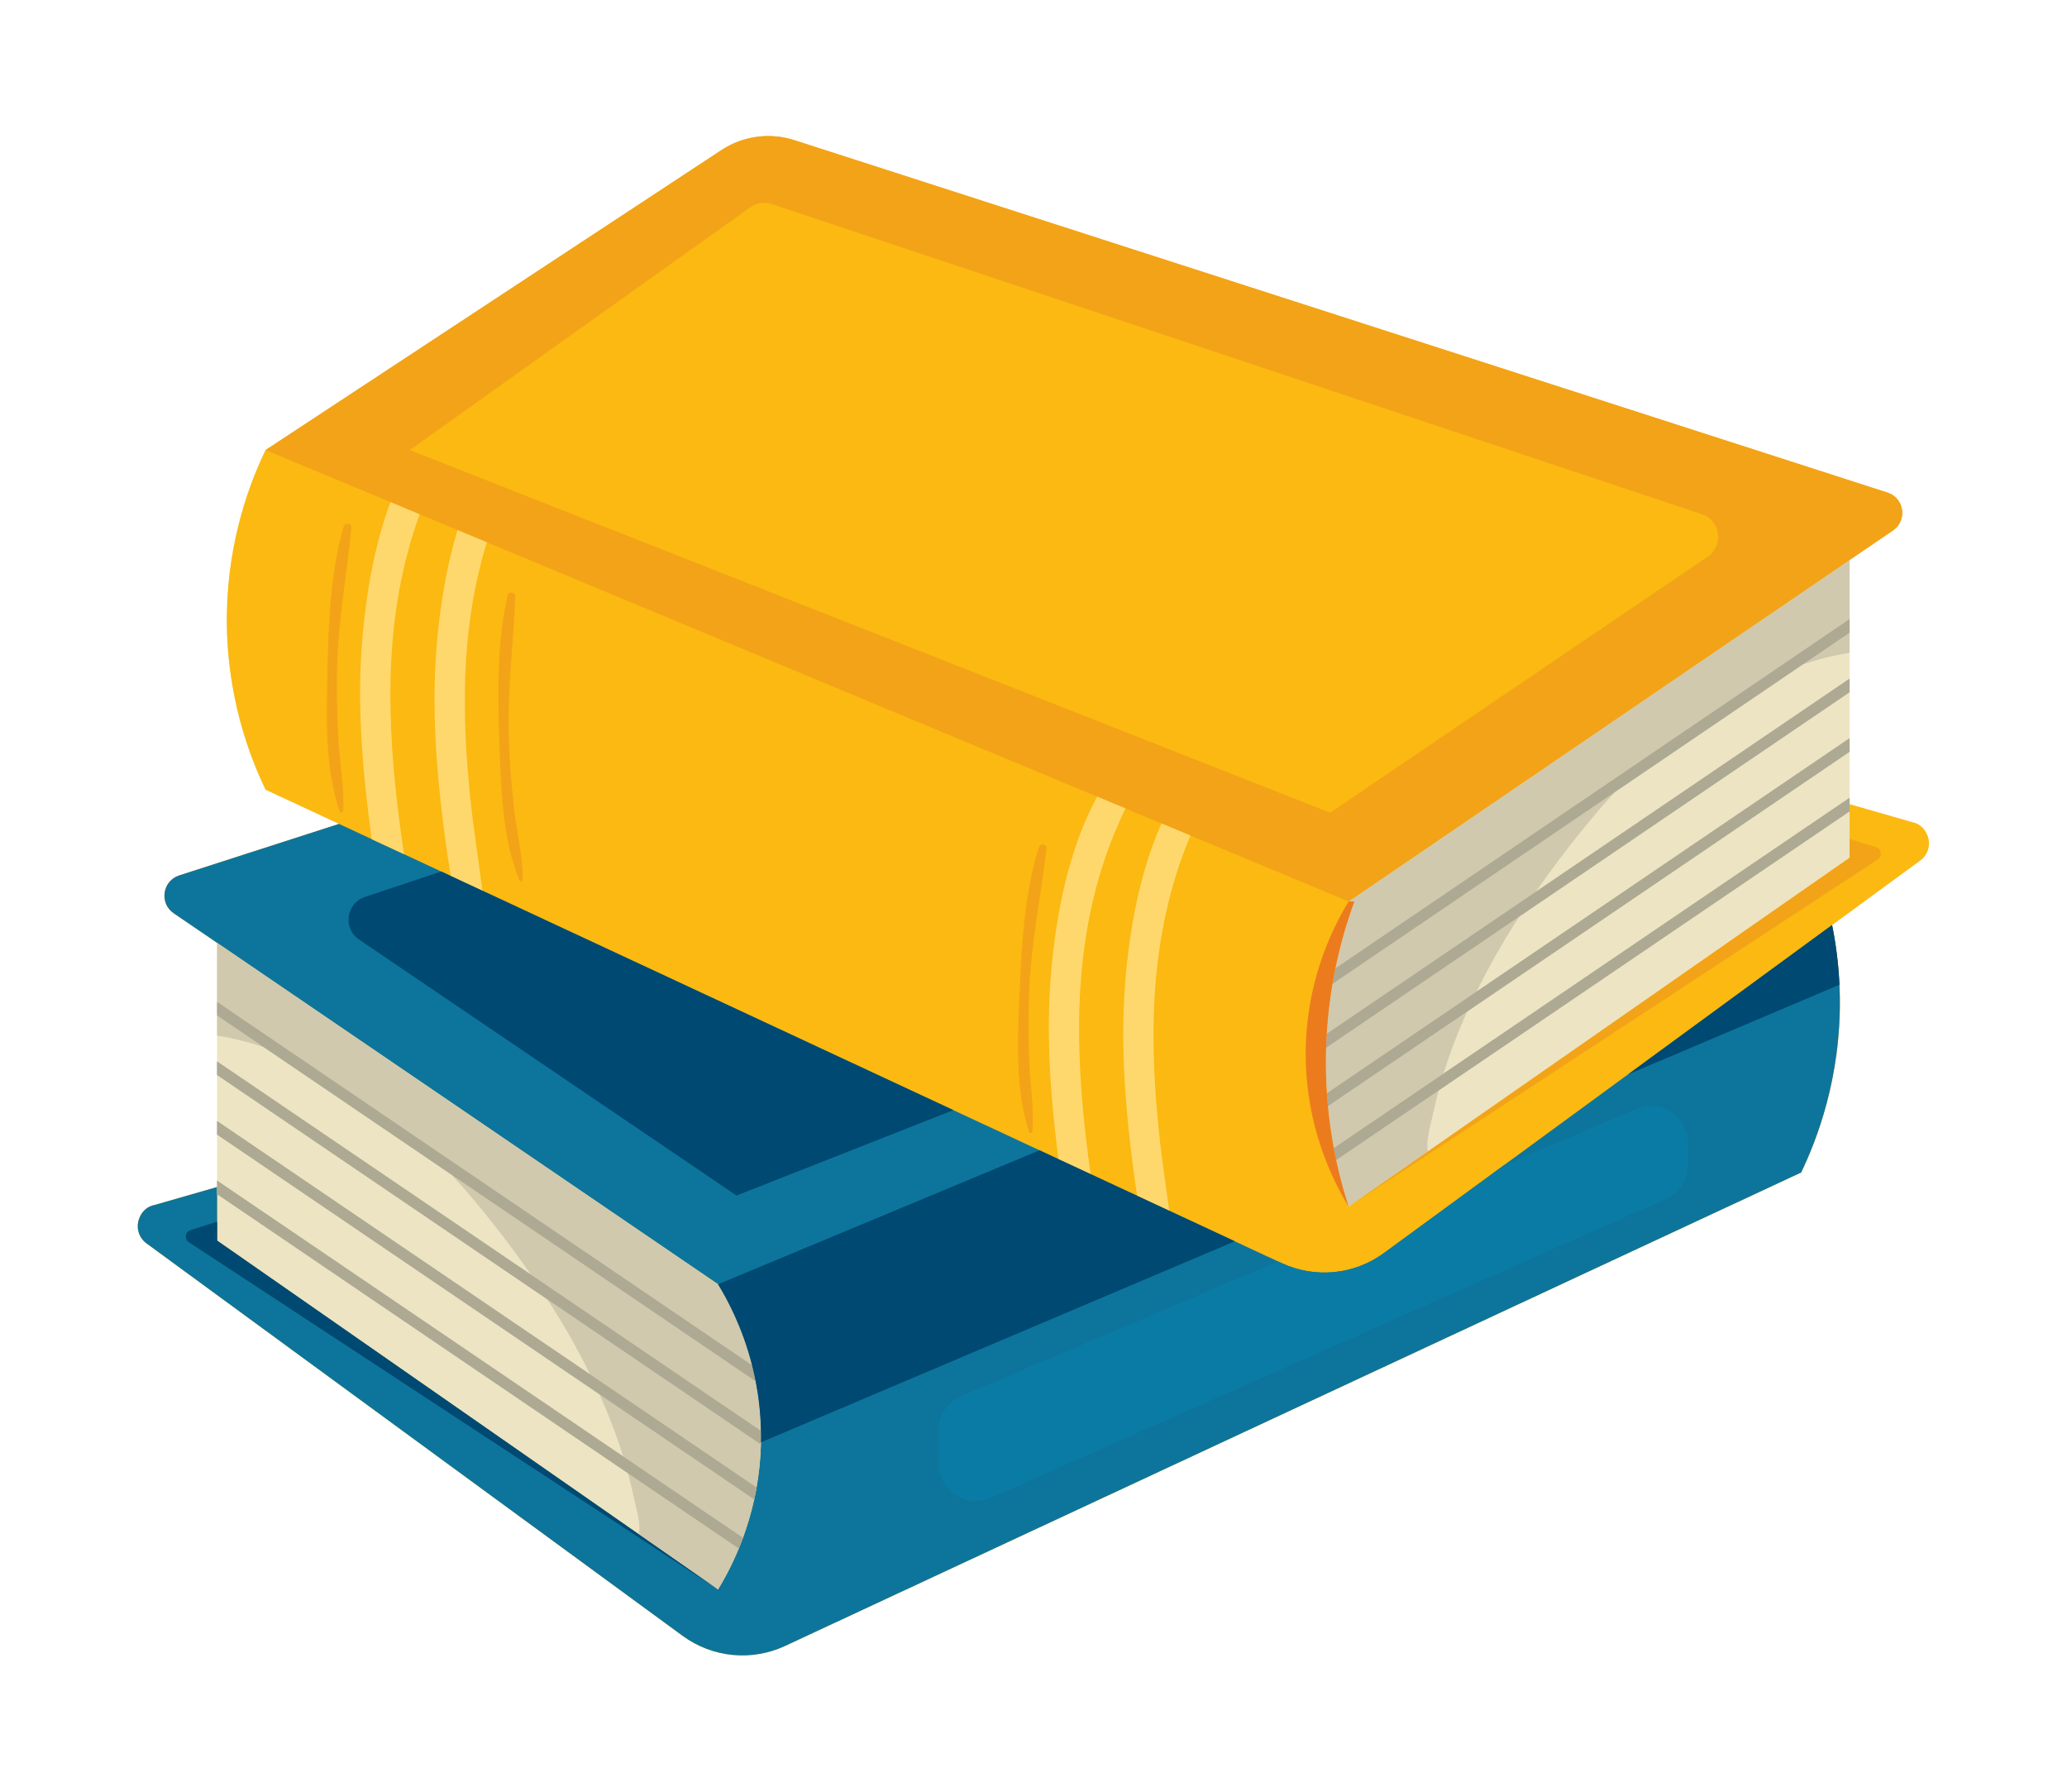 <?xml version="1.0" encoding="utf-8"?>
<!-- Generator: Adobe Illustrator 27.5.0, SVG Export Plug-In . SVG Version: 6.00 Build 0)  -->
<svg version="1.1" id="BASE" xmlns="http://www.w3.org/2000/svg" xmlns:xlink="http://www.w3.org/1999/xlink" x="0px" y="0px"
	 viewBox="0 0 2279 1975" style="enable-background:new 0 0 2279 1975;" xml:space="preserve">
<g>
	<path style="fill:#EDE4C3;" d="M2125.539,922.19c-2.97-8.965-9.599-14.425-17.297-15.845l-68.947-19.818V617.327l47.794-32.573
		c16.144-11,12.579-35.75-6.009-41.709L875.759,154.529c-26.992-8.709-56.528-4.736-80.26,10.899
		C627.951,275.682,460.353,385.887,292.806,496.142c-16.449,34.171-41.3,97.371-42.675,180.075
		c-1.477,90.496,25.921,159.45,42.675,194.284l80.992,37.733l-176.206,56.799c-18.592,5.993-22.161,30.746-6.019,41.746
		l47.783,32.563v269.191l-68.828,19.784c-7.746,1.378-14.423,6.845-17.394,15.866c-3.31,10.046,0.354,20.568,8.396,26.455
		l591.19,432.681c32.792,24,76.047,28.249,112.882,11.089l1120.26-521.889c16.739-34.85,44.138-103.796,42.65-194.293
		c-0.071-4.285-0.207-8.515-0.4-12.693c-0.001-0.013-0.001-0.027-0.002-0.04c-0.715-15.518-2.238-30.294-4.344-44.263
		c-0.002-0.009-0.003-0.018-0.004-0.026c-0.323-2.14-0.66-4.26-1.009-6.362c-0.003-0.017-0.005-0.032-0.008-0.049
		c-0.171-1.029-0.345-2.054-0.522-3.073c-0.007-0.041-0.014-0.08-0.021-0.12c-0.178-1.026-0.36-2.048-0.544-3.064c0,0,0,0,0,0
		c-0.188-1.036-0.378-2.067-0.572-3.093c0-0.003-0.002-0.006-0.002-0.009c-0.362-1.917-0.733-3.818-1.115-5.701l97.166-71.111
		C2125.182,942.765,2128.848,932.223,2125.539,922.19z"/>
	<path style="fill:#FBB911;" d="M2125.539,922.19c-2.97-8.965-9.599-14.425-17.297-15.845l-68.947-19.818v59.087l-32.996,22.975
		l-0.003,0.002l-88.525,61.64l-282.181,196.482c-20.434,14.224-40.868,28.446-61.301,42.67
		c-10.643,7.408-21.284,14.816-31.927,22.224c-18.462,12.851-36.924,25.703-55.387,38.554c-1.359-4.192-2.739-8.633-4.116-13.31
		c-3.333-11.319-6.655-24.036-9.641-38.019c-0.912-4.272-1.793-8.663-2.633-13.168c-2.67-14.315-4.93-29.788-6.485-46.305
		c-0.437-4.646-0.82-9.374-1.139-14.182c-0.882-13.299-1.286-27.208-1.072-41.676c0.042-2.835,0.109-5.647,0.196-8.439
		c0.163-5.224,0.401-10.372,0.711-15.438c0.074-1.214,0.153-2.422,0.235-3.627c1.245-18.232,3.392-35.403,6.114-51.396
		c1.001-5.876,2.079-11.591,3.219-17.143c0.735-3.584,1.496-7.1,2.278-10.545c5.659-24.924,12.427-46.178,18.649-63.172h-6.315
		l227.988-155.378l73.494-50.087l250.838-170.95l47.794-32.573c16.144-11,12.579-35.75-6.009-41.709L875.759,154.529
		c-26.992-8.709-56.528-4.736-80.26,10.899C627.951,275.682,460.353,385.887,292.806,496.142
		c-16.449,34.171-41.3,97.371-42.675,180.075c-1.477,90.496,25.921,159.45,42.675,194.284l80.992,37.733l-176.206,56.799
		c-18.592,5.993-22.161,30.746-6.019,41.746l47.783,32.563l552.31,376.389c9.864,16.133,26.795,47.004,37.525,89.285
		c1.441,5.678,2.771,11.562,3.956,17.644c3.27,16.779,5.444,35.062,5.847,54.681c0.029,1.411,0.05,2.827,0.061,4.251
		c0.005,0.693,0.008,1.384,0.009,2.074c0,0.1-0.001,0.199-0.001,0.299c0,1.995-0.019,3.976-0.055,5.945
		c-0.015,0.789-0.032,1.575-0.052,2.359c-0.437,16.851-2.179,32.709-4.788,47.459c-0.796,4.497-1.671,8.891-2.617,13.18
		c-3.426,15.545-7.749,29.696-12.383,42.299c-1.51,4.108-3.053,8.052-4.608,11.826c-8.313,20.163-16.98,35.485-22.893,45.158
		l-87.305-60.79l-343.48-239.165l-121.524-84.617v-59.086l-68.828,19.784c-7.746,1.378-14.423,6.845-17.394,15.866
		c-3.31,10.046,0.354,20.568,8.396,26.455l591.19,432.681c32.792,24,76.047,28.249,112.882,11.089l1120.26-521.889
		c16.739-34.85,44.138-103.796,42.65-194.293c-0.071-4.285-0.207-8.515-0.4-12.693c-0.001-0.013-0.001-0.027-0.002-0.04
		c-0.715-15.518-2.238-30.294-4.344-44.263c-0.002-0.009-0.003-0.018-0.004-0.026c-0.323-2.14-0.66-4.26-1.009-6.362
		c-0.003-0.017-0.005-0.032-0.008-0.049c-0.171-1.029-0.345-2.054-0.522-3.073c-0.007-0.041-0.014-0.08-0.021-0.12
		c-0.178-1.026-0.36-2.048-0.544-3.064c0,0,0,0,0,0c-0.188-1.036-0.378-2.067-0.572-3.093c0-0.003-0.002-0.006-0.002-0.009
		c-0.362-1.917-0.733-3.818-1.115-5.701l97.166-71.111C2125.182,942.765,2128.848,932.223,2125.539,922.19z"/>
	<path style="fill:#0D759C;" d="M2028.512,1098.226c-0.071-4.285-0.207-8.515-0.4-12.693c-0.001-0.013-0.001-0.027-0.002-0.04
		c-0.715-15.518-2.238-30.294-4.344-44.263c-0.002-0.009-0.003-0.018-0.004-0.026c-0.323-2.14-0.66-4.26-1.009-6.362
		c-0.003-0.017-0.005-0.032-0.008-0.049c-0.171-1.029-0.345-2.054-0.522-3.073c-0.007-0.041-0.014-0.08-0.021-0.12
		c-0.178-1.026-0.36-2.048-0.544-3.064c0,0,0,0,0,0c-0.188-1.036-0.378-2.067-0.572-3.093c0-0.003-0.002-0.006-0.002-0.009
		c-0.362-1.917-0.733-3.818-1.115-5.701l-0.003,0.002l-225.138,164.767l-137.104,100.339l-131.792,96.452
		c-32.797,24.036-76.034,28.263-112.904,11.101l-3.904-1.819l-47.682-22.214l-72.305-33.685c0,0.001,0,0.003,0.001,0.004
		l-35.386-16.485c0-0.002,0-0.003,0-0.005l-51.272-23.886l0.002,0.006l-35.457-16.519c-0.001-0.002-0.001-0.004-0.001-0.006
		l-20.906-9.74l-95.031-44.273L532.063,981.966l0.003,0.019l-35.048-16.328l-0.003-0.019l-10.573-4.926l-41.078-19.137
		c0.001,0.006,0.002,0.013,0.003,0.02l-35.556-16.565c-0.001-0.007-0.002-0.013-0.003-0.02l-36.011-16.776l-176.206,56.799
		c-18.592,5.993-22.161,30.746-6.019,41.746l47.783,32.563l552.31,376.389c9.864,16.133,26.795,47.004,37.525,89.285
		c1.441,5.678,2.771,11.562,3.956,17.644c3.27,16.779,5.444,35.062,5.847,54.681c0.029,1.411,0.05,2.827,0.061,4.251
		c0.005,0.693,0.008,1.384,0.009,2.074c0,0.1-0.001,0.199-0.001,0.299c0,1.995-0.019,3.976-0.055,5.945
		c-0.015,0.789-0.032,1.575-0.052,2.359c-0.437,16.851-2.179,32.709-4.788,47.459c-0.796,4.497-1.671,8.891-2.617,13.18
		c-3.426,15.545-7.749,29.696-12.383,42.299c-1.51,4.108-3.053,8.052-4.608,11.826c-8.313,20.163-16.98,35.485-22.893,45.158
		l-87.305-60.79l-343.48-239.165l-121.524-84.617v-59.086l-68.828,19.784c-7.746,1.378-14.423,6.845-17.394,15.866
		c-3.31,10.046,0.354,20.568,8.396,26.455l591.19,432.681c32.792,24,76.047,28.249,112.882,11.089l1120.26-521.889
		C2002.6,1257.668,2030,1188.723,2028.512,1098.226z"/>
	<path style="fill:#D0C9AD;" d="M838.995,1577.34c-0.404-19.619-2.577-37.902-5.847-54.681c-1.185-6.082-2.515-11.966-3.956-17.644
		c-10.73-42.281-27.661-73.152-37.525-89.285l-552.31-376.389v102.346c17.239,2.588,34.483,6.936,51.548,12.72l206.869,140.49
		c6.571,6.987,12.807,13.959,18.671,20.858c23.669,27.842,47.035,57.785,68.869,89.303l-165.205-112.195l-37.54-25.495
		l-143.212-97.259v14.957l127.738,86.75l63.676,43.244l172.855,117.39c17.188,26.679,33.095,54.327,47.036,82.653l-183.743-124.785
		l-152.287-103.423l-75.275-51.122v14.957l59.801,40.613l178.423,121.172l183.435,124.576c10.102,22.47,18.886,45.31,26.02,68.379
		l-252.484-171.468l-187.857-127.579l-7.338-4.984v14.957l179.054,121.601l274.002,186.082c1.766,6.577,3.392,13.168,4.87,19.772
		c5.78,25.911,9.135,35.8,7.078,47.549l87.305,60.79c5.913-9.673,14.581-24.995,22.893-45.158c1.555-3.774,3.098-7.718,4.608-11.826
		c4.634-12.603,8.957-26.754,12.383-42.299c0.945-4.288,1.82-8.682,2.617-13.18c2.609-14.75,4.351-30.607,4.788-47.459
		c0.02-0.785,0.038-1.57,0.052-2.359c0.036-1.969,0.055-3.951,0.055-5.945c0-0.1,0.001-0.199,0.001-0.299
		c-0.001-0.69-0.003-1.381-0.009-2.074C839.044,1580.167,839.024,1578.751,838.995,1577.34z"/>
	<path style="fill:#D0C9AD;" d="M1788.457,788.277l-73.494,50.087l-227.988,155.378h6.315c-6.222,16.994-12.99,38.247-18.649,63.172
		c-0.782,3.445-1.543,6.961-2.278,10.545c-1.139,5.552-2.218,11.267-3.219,17.143c-2.722,15.992-4.869,33.164-6.114,51.396
		c-0.082,1.205-0.161,2.413-0.235,3.627c-0.31,5.066-0.548,10.214-0.711,15.438c-0.087,2.792-0.154,5.603-0.196,8.439
		c-0.213,14.467,0.19,28.377,1.072,41.676c0.319,4.809,0.703,9.536,1.139,14.182c1.555,16.517,3.815,31.99,6.485,46.305
		c0.84,4.505,1.721,8.896,2.633,13.168c2.987,13.983,6.308,26.7,9.641,38.019c1.378,4.677,2.757,9.118,4.116,13.31
		c18.463-12.85,36.924-25.703,55.387-38.554c10.643-7.408,21.285-14.816,31.927-22.224c-2.052-11.743,1.303-21.635,7.08-47.536
		c1.479-6.603,3.104-13.195,4.87-19.771l274.003-186.083l130.054-88.323v0l49.001-33.277v-14.957l-7.338,4.983l-47.909,32.536
		l-7.427,5.044l-132.522,89.999l-252.483,171.469c7.133-23.07,15.917-45.91,26.02-68.38l165.779-112.585l17.655-11.99
		l145.051-98.508l33.374-22.665l59.801-40.613v-14.957l-75.275,51.122l-29.086,19.753l-123.202,83.67l-85.303,57.932l-98.438,66.852
		c5.475-11.124,11.252-22.144,17.293-33.042c9.34-16.851,19.305-33.409,29.742-49.61l113.871-77.333l30.204-20.513l28.78-19.545
		l49.127-33.364l14.55-9.88l127.738-86.75v-14.957l-143.212,97.259l-10.262,6.969l-27.279,18.526l-50.187,34.083l-71.905,48.833
		l-43.114,29.28c3.974-5.736,7.998-11.42,12.066-17.049c18.283-25.298,37.44-49.479,56.803-72.254
		c3.76-4.423,7.675-8.877,11.73-13.346c2.27-2.5,4.583-5.005,6.941-7.512l67.016-45.512l139.853-94.978
		c17.065-5.784,34.309-10.132,51.548-12.72V617.327L1788.457,788.277z"/>
	<path style="fill:#AEA992;" d="M497.774,1294.897l335.373,227.762c-1.185-6.082-2.515-11.966-3.956-17.644l-390.674-265.317
		l-84.022-57.062l-115.139-78.194v14.957l51.548,35.008L497.774,1294.897z"/>
	<path style="fill:#AEA992;" d="M430.77,1315.06l172.855,117.39l235.329,159.818c0.02-0.785,0.038-1.57,0.052-2.359
		c0.036-1.969,0.055-3.951,0.055-5.945c0-0.1,0.001-0.199,0.001-0.299c-0.001-0.69-0.003-1.381-0.009-2.074
		c-0.011-1.424-0.031-2.84-0.061-4.251l-253.68-172.282l-165.205-112.195l-37.54-25.495l-143.212-97.259v14.957l127.738,86.75
		L430.77,1315.06z"/>
	<path style="fill:#AEA992;" d="M477.581,1412.516l183.435,124.576l170.534,115.815c0.945-4.288,1.82-8.682,2.617-13.18
		l-183.505-124.624l-183.743-124.785l-152.287-103.423l-75.275-51.122v14.957l59.801,40.613L477.581,1412.516z"/>
	<path style="fill:#AEA992;" d="M418.411,1437.998l274.002,186.082l122.146,82.952c1.555-3.774,3.098-7.718,4.608-11.826
		l-132.132-89.735l-252.484-171.468l-187.857-127.579l-7.338-4.984v14.957L418.411,1437.998z"/>
	<path style="fill:#AEA992;" d="M1840.136,817.692l-3.429,2.329l-75.525,51.292l-254.994,173.173l-33.826,22.973
		c-1.139,5.552-2.218,11.267-3.219,17.143l89.491-60.777l213.292-144.852l8.952-6.079l67.016-45.512l139.853-94.978l51.548-35.008
		v-14.957l-115.139,78.194L1840.136,817.692z"/>
	<path style="fill:#AEA992;" d="M1885.821,852.332l-27.279,18.526l-50.187,34.083l-71.905,48.833l-43.114,29.28l-217.099,147.438
		l-13.445,9.131c-0.31,5.066-0.548,10.214-0.711,15.438l71.14-48.313l141.803-96.302l113.871-77.333l30.204-20.513l28.78-19.545
		l49.127-33.364l14.55-9.88l127.738-86.75v-14.957l-143.212,97.259L1885.821,852.332z"/>
	<path style="fill:#AEA992;" d="M1934.933,884.644l-123.202,83.67l-85.303,57.932l-98.438,66.852l-165.032,112.078
		c0.319,4.809,0.703,9.536,1.139,14.182l153.538-104.271l165.779-112.585l17.655-11.99l145.051-98.508l33.374-22.665l59.801-40.613
		v-14.957l-75.275,51.122L1934.933,884.644z"/>
	<path style="fill:#AEA992;" d="M1984.048,916.955l-7.427,5.044l-132.522,89.999l-252.483,171.469l-121.033,82.196
		c0.84,4.505,1.721,8.896,2.633,13.168l113.021-76.756l274.003-186.083l130.054-88.323v0l49.001-33.277v-14.957l-7.338,4.983
		L1984.048,916.955z"/>
	<path style="fill:#F3A318;" d="M998.271,790.103l211.35,88.068c0.002-0.004,0.004-0.008,0.006-0.011l31.185,12.994
		c-0.002,0.004-0.004,0.008-0.005,0.012l39.77,16.572l0.006-0.014l32.039,13.351c-0.002,0.004-0.004,0.01-0.006,0.014l84.604,35.253
		l89.756,37.4l227.988-155.378l73.494-50.087l250.838-170.95l47.794-32.573c16.144-11,12.579-35.75-6.009-41.709L875.759,154.529
		c-26.992-8.709-56.528-4.736-80.26,10.899C627.951,275.682,460.353,385.887,292.806,496.142l592.932,247.069L998.271,790.103z
		 M451.768,496.144l375.445-267.643c6.881-4.906,15.693-6.227,23.711-3.554l1025.387,341.796
		c20.784,6.928,24.61,34.677,6.476,46.972l-77.594,52.606l-99.538,67.483l-70.408,47.735l-168.701,114.374l-42.562-16.767
		l-317.548-125.096L991.99,708.962L451.768,496.144z"/>
	<path style="fill:#F3A318;" d="M2006.298,968.59l-0.003,0.002l-88.525,61.64l-282.181,196.482l-61.299,42.682l-31.854,22.18
		l-55.451,38.61l65.053-42.684l22.904-15.028l361.972-237.504l74.764-49.056l0.001-0.001l9.53-6.253l18.085-11.867l31.199-20.471
		c3.849-2.526,4.266-7.505,1.841-10.711c-0.87-1.15-2.101-2.073-3.675-2.571l-8.76-2.772l-20.606-6.519v20.866L2006.298,968.59z"/>
	<path style="fill:#FFD86D;" d="M437.86,884.858c-6.284-54.961-9.5-110.471-5.975-165.747c3.003-47.091,11.32-93.891,26.14-138.739
		c1.488-4.505,3.057-8.978,4.695-13.424l-32.236-13.432c-17.875,48.154-26.671,100.743-30.868,148.963
		c-5,57.434-2.25,115.296,4.022,172.516c0.831,7.589,1.705,15.182,2.627,22.772c1.103,9.088,2.276,18.174,3.544,27.242
		c0.001,0.007,0.002,0.013,0.003,0.02l35.556,16.565c0-0.007-0.002-0.013-0.003-0.02c-2.517-18.015-5.086-36.02-7.199-54.091
		C438.063,886.609,437.96,885.734,437.86,884.858z"/>
	<path style="fill:#FFD86D;" d="M532.066,981.985l-0.003-0.019c-0.588-3.803-1.156-7.597-1.657-11.377
		c-1.035-7.825-2.121-15.644-3.214-23.46c-2.575-18.407-5.19-36.808-7.302-55.279c-1.131-9.891-2.161-19.799-3.071-29.72
		c-4.151-45.212-5.795-90.697-2.905-136.027c2.771-43.454,10.072-86.659,22.828-128.313l-32.259-13.441
		c-12.588,41.325-19.324,84.756-22.838,125.123c-4.723,54.26-2.529,108.902,3.017,163.025c0.325,3.166,0.66,6.329,1.006,9.491
		c2.767,25.252,5.965,50.548,10.025,75.641c0.404,2.498,0.814,4.996,1.236,7.49l0.087,0.519l0.003,0.019L532.066,981.985z"/>
	<path style="fill:#FFD86D;" d="M1202.481,1294.307l-0.002-0.006c-1.885-13.573-3.718-27.153-5.274-40.771
		c-0.247-2.157-0.487-4.315-0.723-6.473c-2.852-25.977-4.986-52.069-6.017-78.194c-1.068-27.021-0.958-54.078,0.764-81.079
		c3.003-47.092,11.32-93.891,26.14-138.74c6.546-19.808,14.617-39.009,23.437-57.878c0.001-0.004,0.003-0.008,0.005-0.012
		l-31.185-12.994c-0.002,0.004-0.004,0.008-0.006,0.011c-31.652,58.517-45.136,129.531-50.66,192.98
		c-3.202,36.781-3.226,73.737-1.181,110.588c1.148,20.692,2.948,41.352,5.203,61.929c0.605,5.519,1.23,11.041,1.882,16.563
		c0.69,5.853,1.408,11.704,2.159,17.552c0,0.002,0,0.004,0.001,0.006L1202.481,1294.307z"/>
	<path style="fill:#FFD86D;" d="M1280.582,907.723l-0.006,0.014c-23.837,53.642-34.755,114.917-39.586,170.406
		c-2.08,23.887-2.818,47.849-2.52,71.807c0.323,25.985,1.864,51.966,4.237,77.846c0.7,7.631,1.47,15.253,2.305,22.863
		c2.47,22.533,5.279,45.101,8.74,67.528c0,0.002,0,0.003,0,0.005l35.386,16.485c-0.001-0.001-0.001-0.003-0.001-0.004
		c-3.327-24.716-7.07-49.371-9.903-74.151c-1.752-15.325-3.265-30.693-4.461-46.087c-2.005-25.829-3.115-51.729-2.953-77.622
		c0.087-14.019,0.546-28.036,1.438-42.037c3.002-47.091,11.321-93.891,26.14-138.739c3.915-11.847,8.376-23.477,13.215-34.949
		c0.002-0.004,0.004-0.01,0.006-0.014L1280.582,907.723z"/>
	<path style="fill:#F3A318;" d="M1134.602,1247.624c0.694,2.078,3.594,1.65,3.751-0.507c1.368-18.785-0.612-37.867-2.21-56.854
		c-0.671-7.969-1.274-15.922-1.533-23.828c-0.83-25.298-0.848-50.631,0.214-75.921c2.211-52.661,13.018-103.401,19.02-155.476
		c0.574-4.98-7.056-5.57-8.44-1.143c-15.379,49.193-18.933,105.397-21.084,156.619c-1.371,32.648-3.393,69.475-0.115,104.451
		C1125.926,1213.318,1129.104,1231.161,1134.602,1247.624z"/>
	<path style="fill:#F3A318;" d="M551.859,850.836c1.305,28.104,3.697,57.594,9.942,84.757c2.773,12.061,6.305,23.662,10.838,34.479
		c0.776,1.853,3.758,1.828,3.751-0.508c-0.034-12.557-1.573-25.123-3.495-37.67c-2.164-14.124-4.813-28.223-6.348-42.255
		c-1.539-14.077-2.822-28.184-3.804-42.312c-0.773-11.121-1.361-22.253-1.74-33.393c-1.792-52.762,5.162-104.093,7.172-156.543
		c0.184-4.809-7.345-5.883-8.44-1.143c-11.643,50.392-10.982,106.254-9.235,157.686
		C550.901,825.723,551.269,838.138,551.859,850.836z"/>
	<path style="fill:#F3A318;" d="M378.363,893.724c1.394-26.678-3.983-53.826-5.413-80.522c-1.354-25.273-1.896-50.6-1.357-75.905
		c1.121-52.734,10.879-103.619,15.796-155.856c0.465-4.939-7.13-5.659-8.44-1.142c-14.387,49.599-16.769,105.675-17.86,156.998
		c-1.06,49.83-3.431,109.423,13.522,156.935C375.332,896.25,378.248,895.932,378.363,893.724z"/>
	<path style="fill:#EC7B1E;" d="M1473.216,1278.831c-0.912-4.272-1.793-8.663-2.633-13.168c-2.67-14.315-4.93-29.788-6.485-46.305
		c-0.437-4.646-0.82-9.374-1.139-14.182c-0.882-13.299-1.286-27.208-1.072-41.676c0.042-2.835,0.109-5.647,0.196-8.439
		c0.163-5.224,0.401-10.372,0.711-15.438c0.074-1.214,0.153-2.422,0.235-3.627c1.245-18.232,3.392-35.403,6.114-51.396
		c1.001-5.876,2.079-11.591,3.219-17.143c0.735-3.584,1.496-7.1,2.278-10.545c5.659-24.924,12.427-46.178,18.649-63.172h-6.315
		c-8.367,13.71-21.865,38.073-32.315,71.042c-1.842,5.811-3.589,11.89-5.197,18.224c-1.442,5.678-2.77,11.562-3.955,17.643
		c-2.721,13.967-4.681,28.977-5.49,44.932c-0.163,3.209-0.279,6.457-0.346,9.741c-0.028,1.421-0.049,2.849-0.058,4.284
		c-0.025,3.59,0.012,7.136,0.104,10.641c0.442,16.849,2.185,32.705,4.794,47.453c0.796,4.497,1.672,8.892,2.616,13.18
		c3.424,15.547,7.745,29.699,12.375,42.305c1.51,4.109,3.052,8.054,4.606,11.829c5.419,13.159,10.988,24.255,15.847,33.064
		c2.583,4.683,4.966,8.722,7.018,12.08c-1.359-4.192-2.739-8.633-4.116-13.31
		C1479.524,1305.531,1476.203,1292.815,1473.216,1278.831z"/>
	<path style="fill:#004972;" d="M1794.829,1184.501l233.283-98.968c-0.001-0.013-0.001-0.027-0.002-0.04
		c-0.715-15.518-2.238-30.294-4.344-44.263c-0.002-0.009-0.003-0.018-0.004-0.026c-0.323-2.14-0.66-4.26-1.009-6.362
		c-0.003-0.017-0.005-0.032-0.008-0.049c-0.171-1.029-0.345-2.054-0.522-3.073c-0.007-0.041-0.014-0.08-0.021-0.12
		c-0.178-1.026-0.36-2.048-0.544-3.064c0,0,0,0,0,0c-0.188-1.036-0.378-2.067-0.572-3.093c0-0.003-0.002-0.006-0.002-0.009
		c-0.362-1.917-0.736-3.816-1.118-5.699L1794.829,1184.501z"/>
	<path style="fill:#004972;" d="M1253.752,1318.193c0-0.002,0-0.003,0-0.005l-51.272-23.886l0.002,0.006l-35.457-16.519
		c-0.001-0.002-0.001-0.004-0.001-0.006l-20.906-9.74l-264.689,110.287l-89.762,37.401c9.864,16.133,26.795,47.004,37.525,89.285
		c1.441,5.678,2.771,11.562,3.956,17.644c3.27,16.779,5.444,35.062,5.847,54.681c0.029,1.411,0.05,2.827,0.061,4.251
		c0.005,0.693,0.008,1.384,0.009,2.074c0,0.1-0.001,0.199-0.001,0.299c0,1.995-0.019,3.976-0.055,5.945
		c-0.001,0.03-0.001,0.059-0.002,0.088l11.465-4.863l45.96-19.498l13.556-5.751l0.008-0.003l451.449-191.523l-72.305-33.685
		c0,0.001,0,0.003,0.001,0.004L1253.752,1318.193z"/>
	<path style="fill:#004972;" d="M532.066,981.985l-35.048-16.328l-0.003-0.019l-10.573-4.926l-84.102,28.034
		c-20.784,6.928-24.61,34.677-6.476,46.972l77.593,52.606l338.648,229.592l42.561-16.767l196.421-77.379L532.063,981.966
		L532.066,981.985z"/>
	<path style="fill:#0A7BA5;" d="M1035.241,1576.43v37.652c0,29.338,30.175,48.979,57.001,37.104l744.535-329.584
		c14.683-6.5,24.152-21.046,24.152-37.104v-24.733c0-29.083-29.695-48.722-56.458-37.34l-146.746,62.414l-131.792,96.452
		c-32.797,24.036-76.034,28.263-112.904,11.101l-3.904-1.819l-349.189,148.517C1044.962,1545.46,1035.241,1560.158,1035.241,1576.43
		z"/>
	<path style="fill:#004972;" d="M360.881,1452.235l-121.524-84.617v-20.865l-20.605,6.519l-8.761,2.772
		c-1.574,0.498-2.805,1.422-3.674,2.571c-2.425,3.207-2.008,8.186,1.841,10.712l31.199,20.471l18.087,11.868l84.293,55.308
		l361.972,237.505l87.957,57.711l-87.305-60.79L360.881,1452.235z"/>
</g>
</svg>
